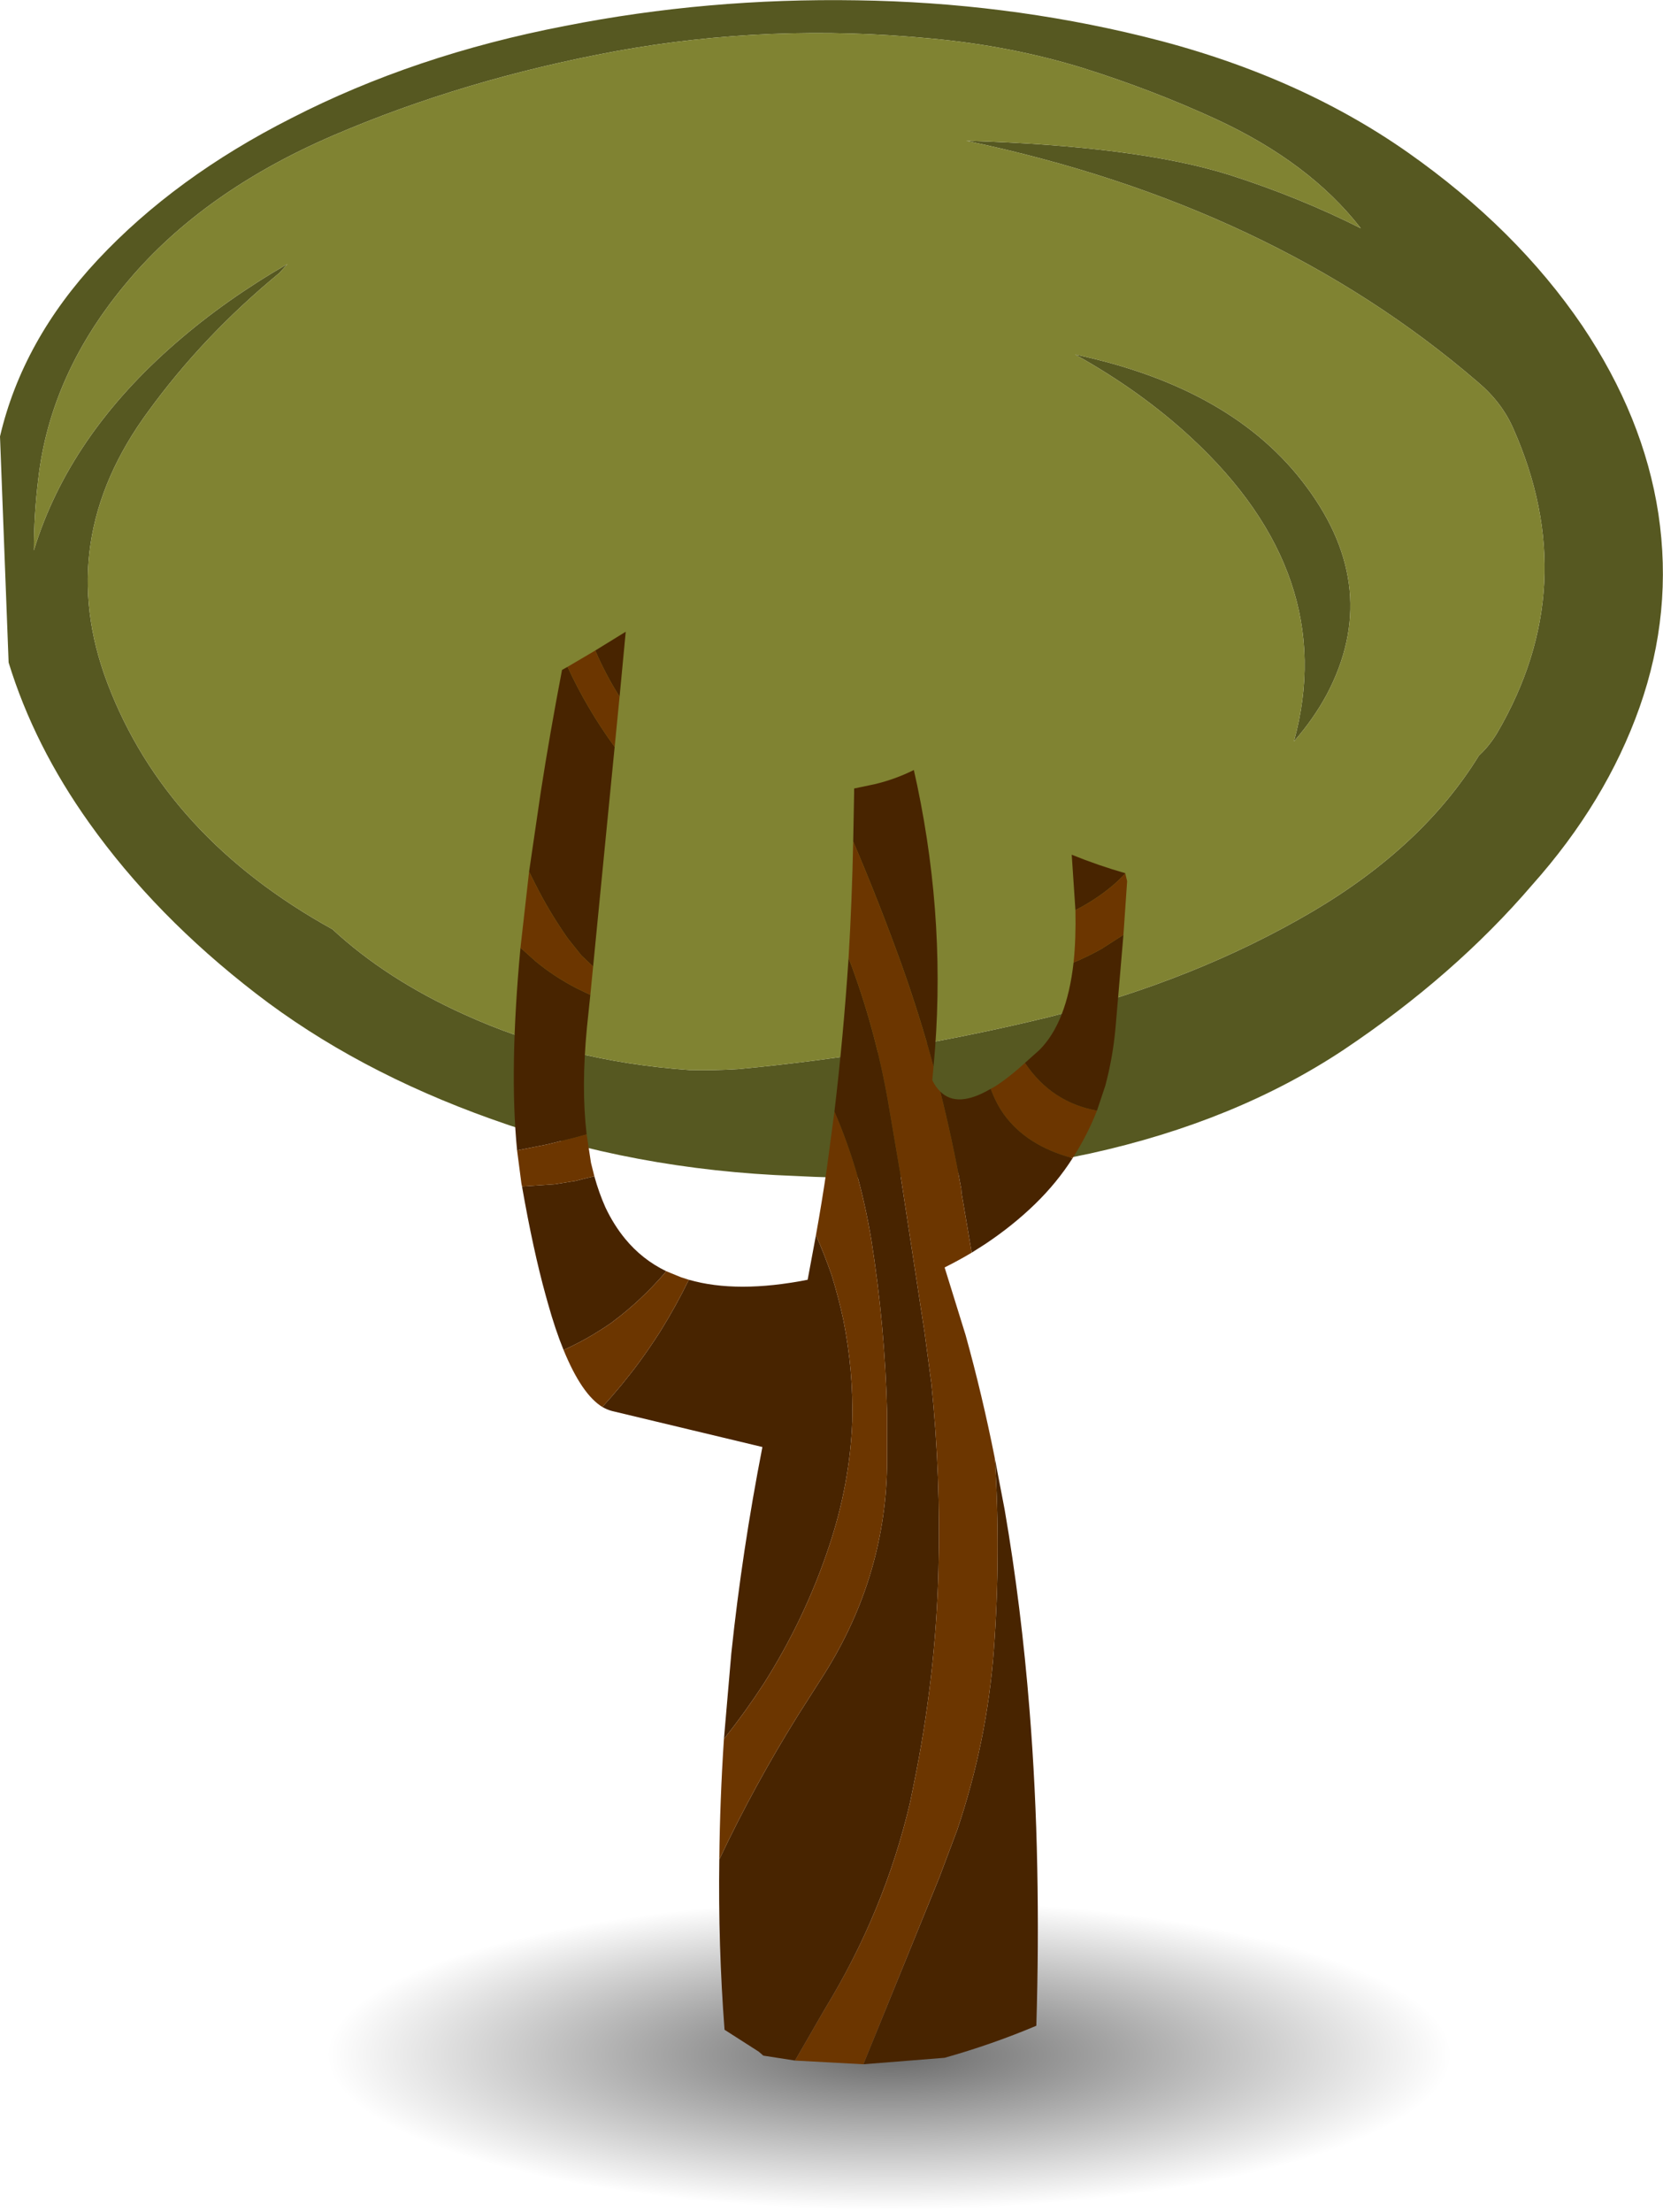 <?xml version="1.0" encoding="UTF-8" standalone="no"?>
<svg xmlns:xlink="http://www.w3.org/1999/xlink" height="359.05px" width="270.15px" xmlns="http://www.w3.org/2000/svg">
  <g transform="matrix(1.0, 0.0, 0.0, 1.0, 142.0, 332.1)">
    <path d="M68.65 -16.6 Q96.05 -9.15 96.05 1.45 96.05 12.0 68.65 19.5 41.25 26.95 2.45 26.95 -36.4 26.95 -63.75 19.5 -91.2 12.0 -91.15 1.45 -91.2 -9.15 -63.75 -16.6 -36.4 -24.05 2.45 -24.05 41.25 -24.05 68.65 -16.6" fill="url(#gradient0)" fill-rule="evenodd" stroke="none"/>
    <path d="M34.1 -321.0 Q22.3 -324.65 9.2 -325.85 -16.9 -328.35 -41.9 -323.8 -66.6 -319.25 -87.9 -310.1 -108.9 -301.05 -121.15 -286.55 -133.85 -271.6 -135.8 -254.2 -136.5 -248.4 -136.5 -242.75 -130.8 -261.4 -113.35 -276.5 -105.35 -283.45 -95.3 -289.25 L-96.6 -287.8 Q-108.95 -277.65 -117.9 -265.35 -133.35 -244.4 -124.55 -221.2 -115.05 -196.2 -88.0 -181.25 -79.25 -173.15 -66.65 -167.45 -49.9 -159.8 -30.05 -158.4 -26.1 -158.3 -22.05 -158.55 3.85 -161.0 28.4 -167.0 52.3 -173.0 71.25 -184.15 89.2 -194.75 98.25 -209.45 99.9 -210.95 101.2 -213.1 115.2 -237.0 103.8 -262.6 101.95 -266.8 98.1 -270.05 64.65 -298.85 14.95 -309.25 42.85 -308.4 57.75 -303.7 69.0 -300.1 79.05 -295.05 70.75 -305.75 55.45 -312.8 45.2 -317.5 34.1 -321.0 M68.2 -211.75 Q75.6 -238.75 51.5 -261.05 43.35 -268.6 32.65 -274.55 58.4 -269.1 70.25 -253.05 82.6 -236.45 73.5 -219.3 71.35 -215.35 68.2 -211.75 M127.4 -248.7 Q129.8 -232.75 124.35 -217.3 118.9 -201.9 106.9 -188.45 94.3 -173.75 76.3 -161.7 58.75 -150.05 35.1 -144.85 11.9 -139.85 -12.8 -141.2 -39.1 -142.15 -62.2 -150.45 -84.2 -158.3 -100.4 -170.8 -116.75 -183.4 -127.5 -198.5 -136.45 -211.05 -140.6 -224.55 L-142.0 -261.25 Q-138.35 -276.85 -126.1 -289.95 -113.55 -303.35 -94.7 -312.9 -74.65 -323.2 -50.15 -327.9 -27.1 -332.45 -2.75 -332.05 21.15 -331.7 43.65 -326.2 68.45 -320.15 86.7 -307.35 104.35 -294.95 115.05 -279.2 125.0 -264.4 127.4 -248.7" fill="#565821" fill-rule="evenodd" stroke="none"/>
    <path d="M34.1 -321.0 Q45.2 -317.5 55.45 -312.8 70.75 -305.75 79.05 -295.05 69.0 -300.1 57.75 -303.7 42.85 -308.4 14.95 -309.25 64.65 -298.85 98.1 -270.05 101.95 -266.8 103.8 -262.6 115.2 -237.0 101.2 -213.1 99.9 -210.95 98.25 -209.45 89.2 -194.75 71.25 -184.15 52.3 -173.0 28.4 -167.0 3.85 -161.0 -22.05 -158.55 -26.1 -158.3 -30.05 -158.4 -49.9 -159.8 -66.65 -167.45 -79.25 -173.15 -88.0 -181.25 -115.05 -196.2 -124.55 -221.2 -133.35 -244.4 -117.9 -265.35 -108.95 -277.65 -96.6 -287.8 L-95.3 -289.25 Q-105.35 -283.45 -113.35 -276.5 -130.8 -261.4 -136.5 -242.75 -136.5 -248.4 -135.8 -254.2 -133.85 -271.6 -121.15 -286.55 -108.9 -301.05 -87.9 -310.1 -66.6 -319.25 -41.9 -323.8 -16.9 -328.35 9.2 -325.85 22.3 -324.65 34.1 -321.0 M68.2 -211.75 Q71.35 -215.35 73.5 -219.3 82.6 -236.45 70.25 -253.05 58.4 -269.1 32.65 -274.55 43.35 -268.6 51.5 -261.05 75.6 -238.75 68.2 -211.75" fill="#808332" fill-rule="evenodd" stroke="none"/>
    <path d="M-3.4 -195.5 L-3.25 -203.4 -3.25 -204.1 0.1 -204.8 Q3.45 -205.6 6.45 -207.1 L7.0 -204.6 Q11.8 -181.7 9.65 -158.95 7.4 -167.25 4.5 -175.4 0.85 -185.55 -3.4 -195.5 M10.75 -154.9 Q13.5 -152.15 18.95 -155.35 19.75 -153.1 21.05 -151.25 24.75 -146.1 32.25 -144.1 29.7 -140.1 26.15 -136.65 22.55 -133.15 18.05 -130.15 L15.85 -128.75 14.2 -138.45 14.15 -139.1 Q12.7 -147.1 10.75 -154.9 M24.5 -159.55 L26.85 -161.65 Q31.3 -166.1 32.4 -175.85 34.8 -176.85 37.0 -178.1 L40.5 -180.35 39.2 -165.1 Q38.75 -160.3 37.55 -155.85 L36.2 -151.8 Q28.8 -153.15 24.5 -159.55 M32.7 -184.35 L32.1 -193.35 Q36.4 -191.6 40.8 -190.35 L40.8 -190.3 Q38.75 -188.1 35.95 -186.25 34.45 -185.25 32.7 -184.35 M19.6 -95.4 L21.2 -87.05 Q23.9 -71.4 25.25 -54.45 26.25 -42.05 26.5 -28.9 26.75 -16.4 26.35 -3.25 19.1 -0.2 11.45 1.95 L-1.75 3.0 10.6 -27.35 13.5 -35.05 Q18.35 -49.4 19.45 -64.3 20.6 -80.0 19.6 -95.4 M-12.85 2.4 L-18.0 1.6 -18.75 0.95 -24.3 -2.6 Q-25.35 -16.3 -25.15 -30.25 -19.45 -42.3 -12.4 -53.6 L-8.8 -59.25 Q1.75 -75.4 2.1 -94.05 L2.1 -102.95 Q1.75 -116.85 -0.45 -130.8 -1.4 -136.5 -2.9 -141.85 -4.4 -146.9 -6.45 -151.65 -5.0 -163.8 -4.15 -176.6 0.15 -165.3 2.25 -153.35 L4.2 -141.9 8.2 -115.75 9.3 -107.5 Q10.85 -92.35 10.45 -77.2 10.0 -59.8 6.45 -42.5 L5.85 -39.55 Q1.7 -21.8 -8.05 -5.9 L-12.85 2.4 M-24.4 -49.8 L-23.2 -63.7 Q-21.45 -80.3 -18.15 -97.2 L-42.6 -103.05 Q-43.35 -103.25 -44.15 -103.7 -40.9 -107.25 -38.1 -111.05 -36.35 -113.45 -34.75 -115.95 -32.2 -120.05 -30.1 -124.35 -22.25 -122.1 -10.8 -124.35 L-9.45 -131.6 Q-8.05 -128.4 -6.9 -125.1 -5.8 -121.55 -5.0 -117.85 -3.35 -109.55 -3.55 -101.35 -3.95 -91.1 -7.35 -81.0 -11.25 -69.3 -17.95 -58.75 -20.95 -54.15 -24.4 -49.8 M-50.45 -112.95 Q-51.8 -116.25 -53.0 -120.55 L-53.35 -121.8 Q-55.4 -129.2 -57.2 -139.5 L-51.95 -139.85 -48.5 -140.4 -46.75 -140.85 -45.45 -141.15 Q-44.7 -138.45 -43.65 -136.1 -42.3 -133.25 -40.45 -131.0 -37.7 -127.65 -33.8 -125.75 L-34.0 -125.45 Q-37.85 -121.0 -42.25 -117.7 L-42.7 -117.35 Q-44.15 -116.35 -45.65 -115.45 -48.0 -114.05 -50.45 -112.95 M-58.0 -145.35 Q-59.3 -158.45 -57.45 -178.25 L-55.05 -176.1 Q-52.0 -173.55 -48.2 -171.6 L-46.1 -170.6 -46.65 -165.35 Q-47.6 -155.5 -46.7 -147.95 L-48.9 -147.35 -53.2 -146.3 -58.0 -145.35 M-56.05 -190.6 L-54.15 -203.55 Q-52.7 -212.9 -50.7 -223.35 L-49.8 -223.85 Q-46.7 -217.1 -42.15 -210.85 L-43.45 -197.65 -45.65 -175.2 -47.55 -177.0 -49.75 -179.75 Q-52.8 -184.1 -55.05 -188.6 L-56.05 -190.6 M-45.3 -226.5 L-40.35 -229.55 -41.35 -219.0 Q-43.65 -222.65 -45.3 -226.5" fill="#482400" fill-rule="evenodd" stroke="none"/>
    <path d="M-3.4 -195.5 Q0.85 -185.55 4.5 -175.4 7.4 -167.25 9.65 -158.95 L9.45 -156.75 Q10.0 -155.6 10.75 -154.9 12.7 -147.1 14.15 -139.1 L14.2 -138.45 15.85 -128.75 Q13.75 -127.5 11.45 -126.35 L14.85 -115.4 Q17.55 -105.7 19.6 -95.4 20.6 -80.0 19.45 -64.3 18.35 -49.4 13.5 -35.05 L10.6 -27.35 -1.75 3.0 -12.85 2.4 -8.05 -5.9 Q1.7 -21.8 5.85 -39.55 L6.45 -42.5 Q10.0 -59.8 10.45 -77.2 10.85 -92.35 9.3 -107.5 L8.2 -115.75 4.2 -141.9 2.25 -153.35 Q0.15 -165.3 -4.15 -176.6 -3.6 -185.85 -3.4 -195.5 M18.95 -155.35 Q19.55 -155.65 20.2 -156.1 22.2 -157.45 24.5 -159.55 28.8 -153.15 36.2 -151.8 34.6 -147.75 32.25 -144.1 24.75 -146.1 21.05 -151.25 19.75 -153.1 18.95 -155.35 M32.4 -175.85 Q32.8 -179.7 32.7 -184.35 34.45 -185.25 35.95 -186.25 38.75 -188.1 40.8 -190.3 L41.1 -189.05 40.5 -180.35 37.0 -178.1 Q34.8 -176.85 32.4 -175.85 M-25.15 -30.25 Q-25.05 -39.95 -24.4 -49.8 -20.95 -54.15 -17.95 -58.75 -11.25 -69.3 -7.35 -81.0 -3.95 -91.1 -3.55 -101.35 -3.35 -109.55 -5.0 -117.85 -5.8 -121.55 -6.9 -125.1 -8.05 -128.4 -9.45 -131.6 -8.5 -136.85 -7.7 -142.3 L-6.45 -151.65 Q-4.4 -146.9 -2.9 -141.85 -1.4 -136.5 -0.45 -130.8 1.75 -116.85 2.1 -102.95 L2.1 -94.05 Q1.75 -75.4 -8.8 -59.25 L-12.4 -53.6 Q-19.45 -42.3 -25.15 -30.25 M-44.15 -103.7 Q-47.5 -105.75 -50.45 -112.95 -48.0 -114.05 -45.65 -115.45 -44.15 -116.35 -42.7 -117.35 L-42.25 -117.7 Q-37.85 -121.0 -34.0 -125.45 L-33.8 -125.75 -31.35 -124.75 -30.1 -124.35 Q-32.2 -120.05 -34.75 -115.95 -36.35 -113.45 -38.1 -111.05 -40.9 -107.25 -44.15 -103.7 M-57.2 -139.5 L-57.3 -140.0 -58.0 -145.35 -53.2 -146.3 -48.9 -147.35 -46.7 -147.95 -46.0 -143.35 -45.45 -141.15 -46.75 -140.85 -48.5 -140.4 -51.95 -139.85 -57.2 -139.5 M-57.45 -178.25 L-56.05 -190.6 -55.05 -188.6 Q-52.8 -184.1 -49.75 -179.75 L-47.55 -177.0 -45.65 -175.2 -46.1 -170.6 -48.2 -171.6 Q-52.0 -173.55 -55.05 -176.1 L-57.45 -178.25 M-49.8 -223.85 L-45.3 -226.5 Q-43.65 -222.65 -41.35 -219.0 L-42.15 -210.85 Q-46.7 -217.1 -49.8 -223.85" fill="#6c3600" fill-rule="evenodd" stroke="none"/>
  </g>
  <defs>
    <radialGradient cx="0" cy="0" gradientTransform="matrix(0.116, 0.0, 0.0, 0.032, 2.45, 1.45)" gradientUnits="userSpaceOnUse" id="gradient0" r="819.2" spreadMethod="pad">
      <stop offset="0.0" stop-color="#000000" stop-opacity="0.592"/>
      <stop offset="0.961" stop-color="#000000" stop-opacity="0.0"/>
    </radialGradient>
  </defs>
</svg>
